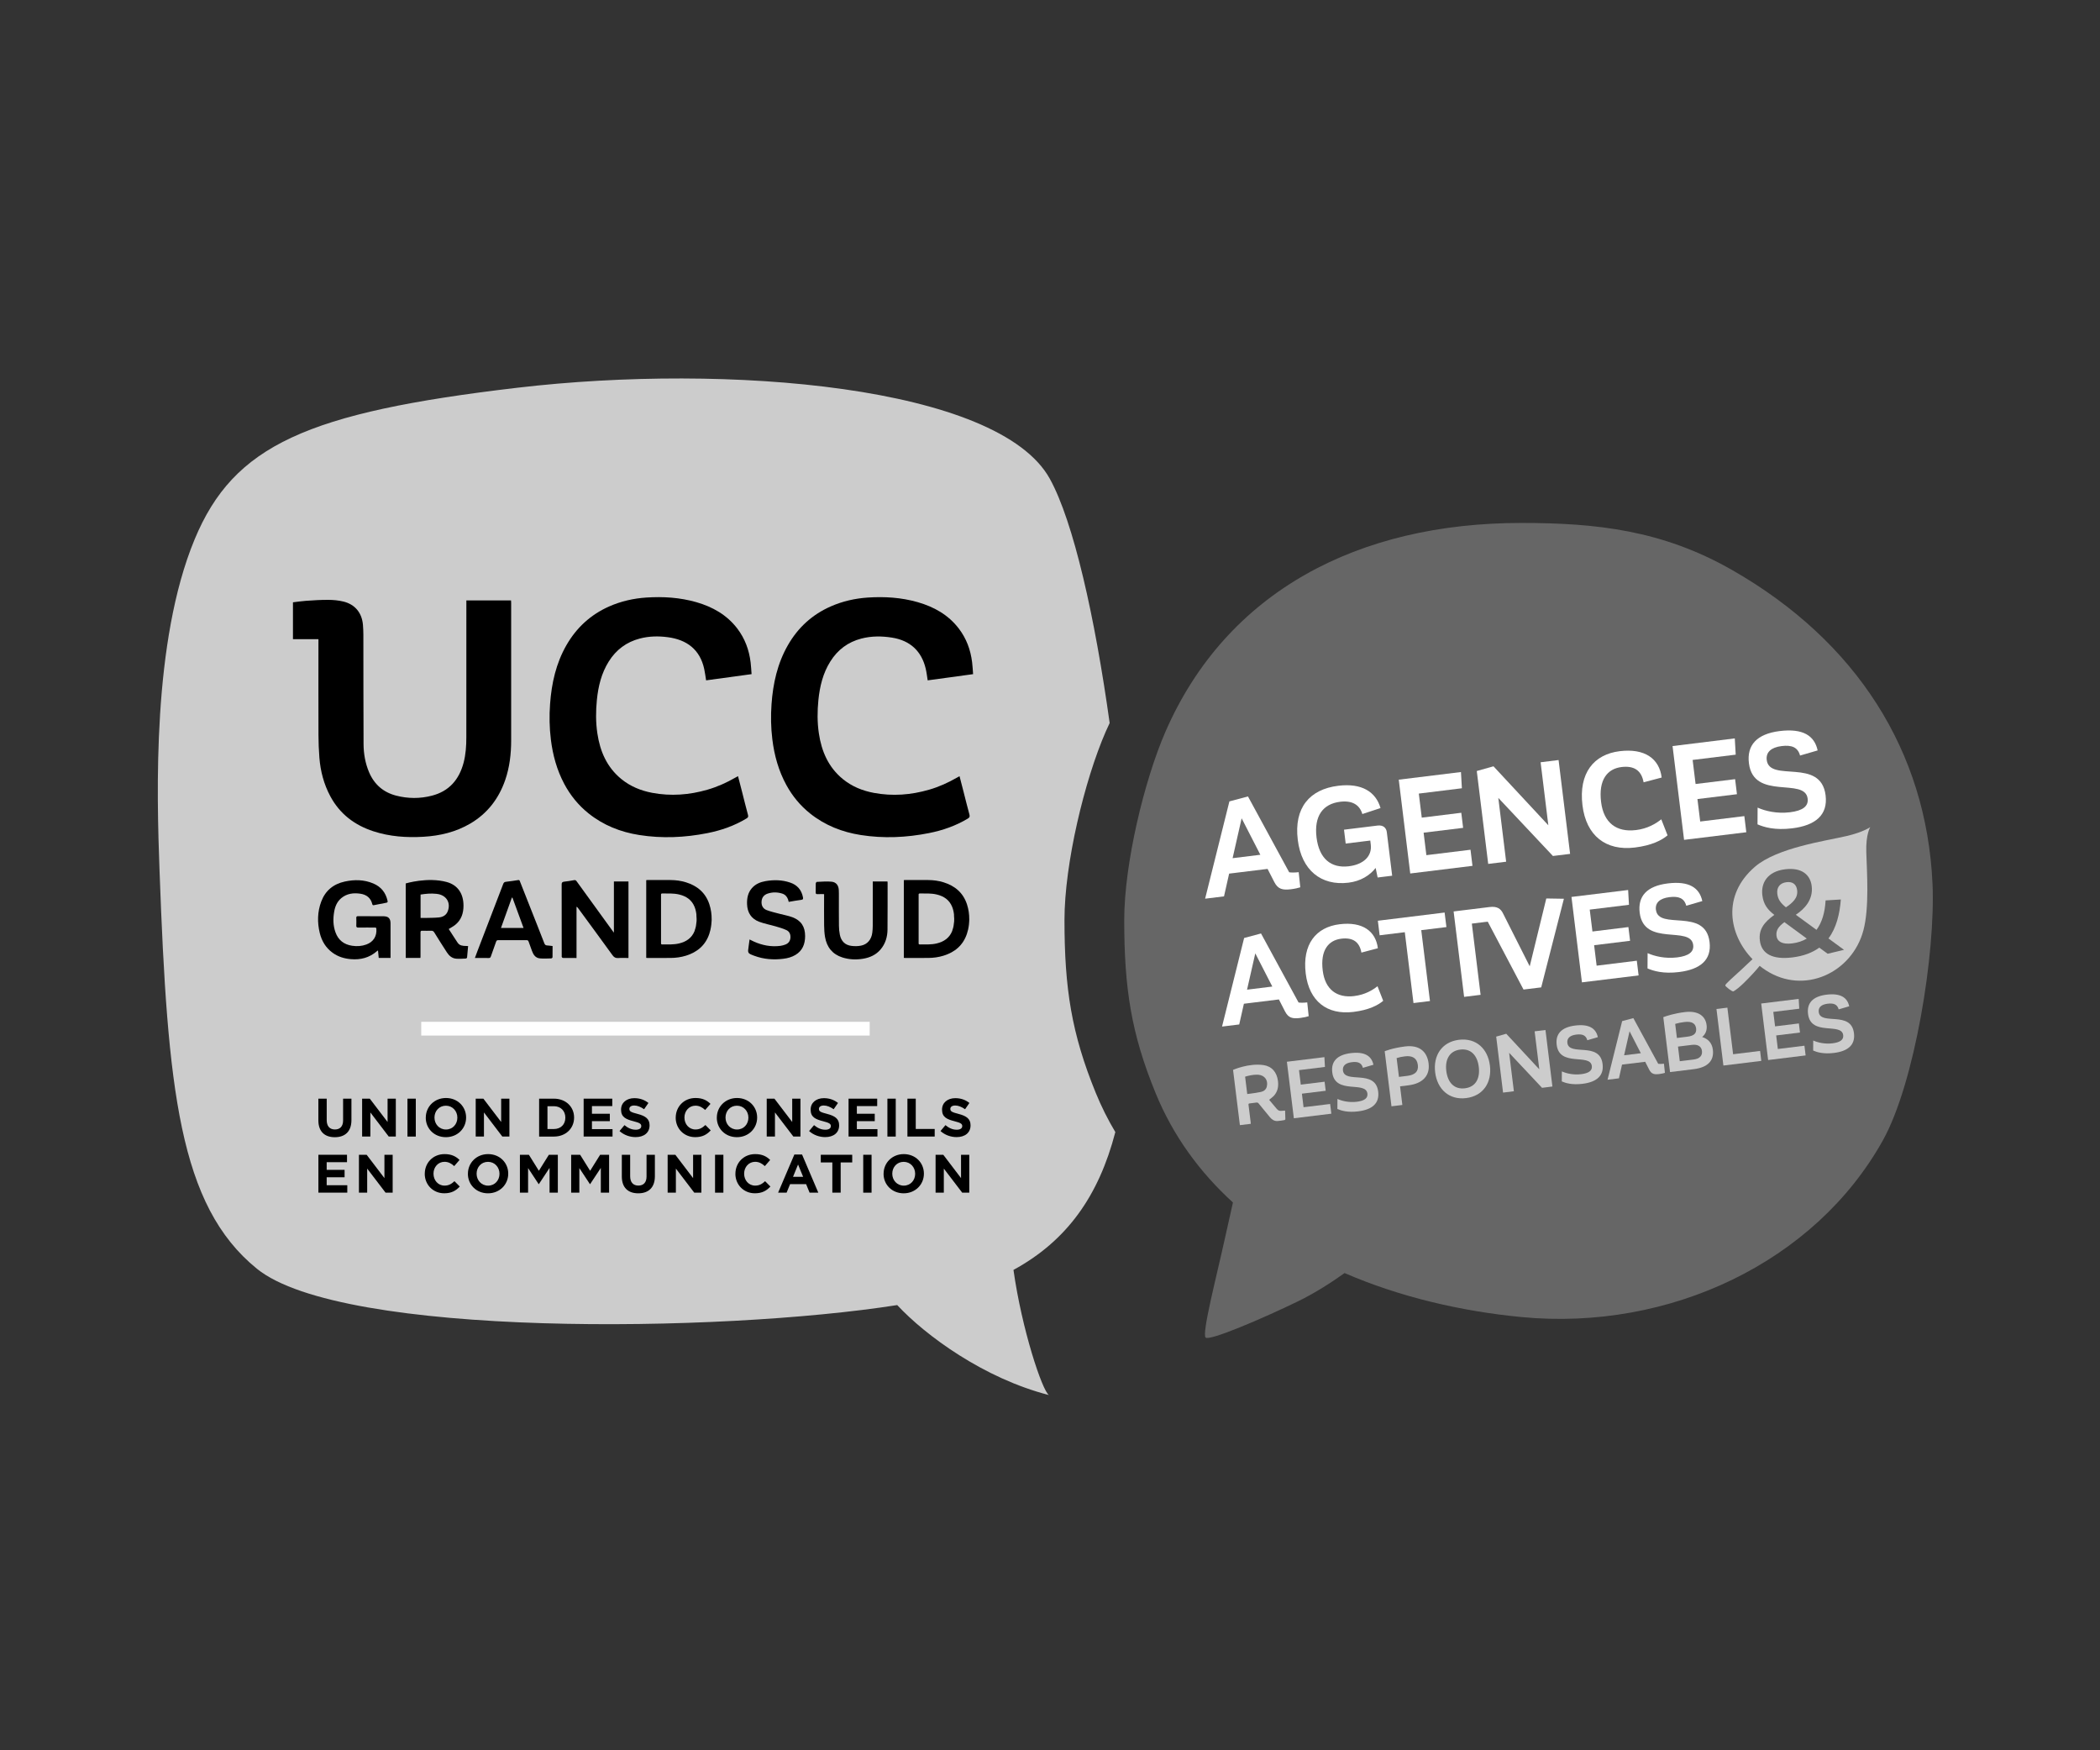 <?xml version="1.0" encoding="UTF-8"?><svg id="a" xmlns="http://www.w3.org/2000/svg" viewBox="0 0 66 55"><rect x="0" y="0" width="66" height="55" fill="#333333" stroke="none"/><defs><style>.b{fill:#fff;}.c{fill:#666;}.d{fill:#ccc;}</style></defs><path class="d" d="M35.055,35.577c-.233-.39-.44-.802-.617-1.236-.761-1.863-.983-3.279-.983-5.432,0-1.771,.631-4.392,1.296-5.918,.04-.092,.082-.181,.124-.271-.463-3.324-1.134-6.326-1.881-7.676-1.614-2.92-10.121-3.636-16.733-2.86-6.612,.777-8.916,1.803-10.146,4.769-1.33,3.208-1.192,7.944-1.1,10.43,.251,6.84,.61,10.5,3.06,12.486,2.673,2.167,14.555,2.015,20.123,1.141,.89,.958,2.726,2.304,4.767,2.827-.209-.139-.849-2.056-1.113-3.932,1.677-.913,2.68-2.323,3.201-4.33"/><path d="M14.656,18.868h1.405c.002,.029,.004,.055,.004,.081,0,1.436-0,2.873,0,4.309,0,.427-.047,.848-.187,1.253-.203,.586-.559,1.052-1.099,1.369-.453,.266-.95,.384-1.468,.414-.534,.032-1.063-.005-1.575-.172-.593-.193-1.058-.546-1.356-1.103-.202-.378-.308-.784-.342-1.208-.019-.237-.028-.476-.029-.714-.003-.972-.001-1.943-.001-2.915v-.097h-.801v-1.158c.135-.016,.272-.038,.41-.047,.235-.016,.471-.032,.707-.03,.155,.001,.313,.016,.464,.052,.37,.089,.588,.356,.619,.736,.008,.099,.012,.198,.013,.298,.002,1.148-0,2.296,.006,3.444,.002,.304,.053,.603,.173,.886,.164,.385,.449,.632,.852,.736,.372,.096,.748,.098,1.12,.002,.544-.139,.858-.505,.999-1.036,.069-.262,.086-.529,.086-.798,.001-1.399,.001-2.798,.001-4.197v-.103Z"/><path d="M30.584,21.184c-.481,.066-.955,.131-1.428,.195-.021-.128-.034-.251-.063-.37-.13-.551-.492-.882-1.054-.972-.325-.052-.647-.054-.968,.029-.422,.109-.745,.353-.975,.72-.232,.369-.331,.782-.375,1.211-.035,.35-.037,.7,.015,1.048,.084,.565,.299,1.064,.752,1.435,.285,.233,.615,.368,.975,.435,.587,.11,1.166,.066,1.738-.1,.309-.089,.6-.221,.878-.381,.023-.013,.047-.026,.078-.043,.043,.168,.085,.33,.127,.492,.061,.238,.119,.477,.184,.713,.016,.061,.007,.091-.048,.125-.378,.228-.789,.371-1.22,.457-.712,.142-1.43,.174-2.149,.061-.585-.092-1.124-.304-1.591-.677-.308-.246-.555-.545-.745-.892-.245-.448-.379-.929-.441-1.434-.046-.369-.052-.739-.026-1.108,.046-.652,.186-1.282,.515-1.855,.315-.55,.762-.96,1.346-1.217,.372-.164,.763-.252,1.166-.279,.528-.035,1.052-.002,1.564,.144,.513,.147,.963,.397,1.293,.828,.24,.312,.372,.67,.42,1.06,.015,.122,.021,.246,.031,.375"/><path d="M23.62,21.184c-.484,.066-.956,.131-1.428,.195-.02-.122-.034-.239-.059-.355-.134-.622-.558-.924-1.145-1.001-.295-.039-.589-.034-.879,.042-.422,.11-.745,.353-.975,.719-.232,.369-.332,.782-.375,1.211-.035,.35-.037,.7,.015,1.048,.084,.565,.298,1.064,.751,1.435,.284,.233,.615,.368,.975,.436,.587,.11,1.166,.066,1.738-.1,.306-.089,.595-.218,.871-.377,.025-.015,.051-.029,.086-.047,.043,.167,.086,.329,.127,.492,.062,.242,.121,.486,.187,.728,.015,.055,0,.08-.044,.107-.382,.232-.797,.376-1.233,.463-.709,.14-1.425,.172-2.141,.059-.587-.092-1.129-.306-1.597-.682-.317-.254-.569-.565-.761-.925-.232-.438-.36-.905-.42-1.394-.046-.372-.052-.744-.025-1.116,.047-.65,.186-1.277,.514-1.848,.316-.55,.762-.96,1.345-1.218,.372-.164,.763-.252,1.166-.279,.531-.035,1.057-.002,1.571,.145,.51,.147,.957,.397,1.286,.826,.241,.315,.374,.675,.421,1.067,.015,.12,.02,.241,.03,.369"/><path d="M18.118,30.104c-.151,0-.291,.001-.43-.002-.011-0-.026-.019-.033-.033-.005-.011-.001-.026-.001-.039,0-.746,.001-1.491-.002-2.237-0-.062,.021-.081,.078-.088,.103-.011,.206-.027,.308-.047,.041-.008,.061,.002,.084,.034,.374,.518,.75,1.036,1.125,1.553,.012,.016,.025,.033,.047,.062v-1.609h.458v2.405c-.109,0-.217-.006-.323,.002-.083,.006-.131-.023-.18-.09-.359-.497-.723-.99-1.085-1.484-.011-.015-.022-.029-.045-.039v1.611Z"/><path d="M12.275,30.102h-.372c-.007-.077-.015-.153-.023-.236-.015,.01-.026,.016-.035,.024-.235,.205-.512,.276-.816,.25-.208-.017-.404-.076-.576-.201-.215-.156-.342-.369-.404-.624-.08-.331-.073-.661,.046-.982,.129-.347,.383-.554,.742-.632,.303-.066,.606-.062,.896,.061,.244,.103,.391,.289,.448,.547,.008,.037-.003,.052-.039,.058-.128,.024-.256,.05-.384,.075-.026,.006-.048,.007-.057-.028-.048-.2-.182-.302-.378-.331-.215-.031-.421-.006-.595,.138-.135,.112-.198,.264-.226,.433-.037,.217-.034,.433,.042,.643,.088,.246,.267,.383,.522,.422,.152,.023,.302,.014,.447-.039,.222-.081,.334-.259,.316-.494-.003-.041-.026-.039-.053-.039-.17,0-.34-.002-.511,.001-.052,.001-.07-.013-.067-.066,.004-.079,.002-.159,0-.238-.001-.039,.011-.054,.051-.054,.269,.002,.537-.001,.806,.002,.155,.002,.219,.072,.219,.226v1.083Z"/><path d="M27.892,27.7c.002,.015,.004,.026,.004,.038-.001,.49,.002,.98-.003,1.47-.002,.23-.064,.445-.216,.625-.146,.174-.341,.26-.56,.295-.216,.035-.43,.025-.64-.041-.314-.099-.491-.322-.547-.641-.021-.121-.027-.244-.029-.367-.004-.302-.001-.605-.001-.908v-.075c-.074,0-.142-.002-.209,.001-.043,.002-.056-.014-.055-.056,.002-.093-.001-.185,.002-.278,.001-.018,.021-.051,.034-.051,.154-.006,.31-.021,.463-.006,.144,.014,.219,.114,.227,.261,.004,.071,.003,.144,.003,.215,0,.305-.002,.61,.002,.914,.001,.092,.01,.186,.028,.276,.04,.198,.16,.326,.364,.351,.1,.013,.206,.012,.303-.008,.201-.04,.327-.194,.353-.407,.009-.071,.014-.144,.014-.215,.001-.441,.001-.882,.001-1.323v-.071h.462Z"/><path d="M17.367,29.729c0,.12,.001,.236-.002,.353,0,.012-.025,.034-.039,.034-.119,.003-.238,.011-.356,0-.138-.012-.206-.112-.25-.233-.035-.098-.073-.195-.106-.293-.011-.035-.03-.047-.066-.047-.297,.001-.594,.001-.891,0-.036,0-.053,.013-.065,.047-.054,.156-.112,.309-.165,.465-.012,.035-.028,.05-.068,.049-.141-.002-.283-.001-.434-.001,.029-.078,.054-.148,.081-.218,.27-.703,.541-1.406,.81-2.11,.017-.044,.041-.061,.085-.066,.13-.016,.259-.033,.387-.054,.039-.006,.043,.017,.053,.042,.182,.462,.365,.924,.547,1.385,.074,.186,.148,.372,.219,.559,.016,.041,.038,.066,.085,.068,.058,.003,.116,.012,.173,.019m-1.261-1.521c-.006-0-.011-0-.017-0-.113,.316-.227,.633-.342,.952h.709c-.118-.322-.234-.637-.349-.952"/><path d="M24.788,28.34c-.008-.031-.013-.055-.021-.078-.032-.089-.092-.153-.182-.182-.15-.048-.302-.05-.452-.002-.12,.038-.189,.122-.198,.249-.009,.126,.043,.225,.157,.27,.13,.05,.267,.08,.402,.116,.136,.037,.278,.06,.409,.109,.276,.103,.402,.299,.401,.595-.001,.248-.081,.457-.304,.59-.117,.07-.247,.105-.381,.121-.312,.039-.618,.016-.915-.095-.208-.078-.209-.08-.175-.298,.011-.069,.019-.138,.029-.214,.048,.024,.089,.045,.131,.064,.267,.121,.546,.175,.839,.137,.052-.007,.104-.022,.153-.04,.092-.035,.149-.102,.16-.202,.012-.11-.024-.206-.124-.253-.107-.05-.222-.083-.335-.116-.174-.051-.354-.083-.522-.146-.25-.094-.373-.289-.381-.557-.006-.186,.028-.359,.154-.502,.113-.128,.262-.189,.426-.218,.261-.045,.52-.041,.773,.045,.223,.075,.359,.229,.404,.462,.009,.048,.007,.075-.055,.082-.129,.015-.257,.041-.392,.063"/><path d="M14.553,29.718c-.077-.005-.136-.038-.177-.105-.035-.056-.073-.11-.109-.166-.055-.085-.11-.171-.164-.254,.073-.046,.146-.083,.208-.134,.188-.154,.256-.363,.256-.599,.001-.378-.181-.65-.527-.744-.604-.164-1.289,.045-1.289,.045,0,0,.001,1.686,.001,2.267v.074h.461c.001-.022,.003-.036,.003-.051,0-.25,.001-.499-0-.749-.001-.043,.012-.057,.055-.055,.093,.002,.185,.003,.278-0,.047-.002,.075,.013,.1,.054,.131,.212,.264,.423,.4,.632,.067,.103,.16,.181,.287,.192,.101,.008,.203,0,.305-.004,.013-.001,.036-.019,.038-.031,.013-.119,.022-.239,.033-.361-.059-.003-.109-.005-.16-.008m-.758-.892c-.14,.014-.282,.012-.424,.016-.049,.002-.098,0-.152,0v-.735c.164-.026,.328-.041,.495-.023,.024,.002,.049,.006,.073,.011,.26,.059,.381,.281,.288,.532-.047,.129-.154,.186-.28,.199"/><path d="M22.326,29.226c.007-.031,.013-.062,.018-.093,0-.002,.001-.004,.001-.006,.009-.052,.014-.103,.017-.155,.001-.018,.003-.036,.004-.054v-.03c.002-.159-.021-.318-.073-.476-.121-.361-.379-.577-.735-.687-.156-.048-.317-.07-.48-.071-.24-.001-.481-.001-.721-.001-.013,0-.026,.002-.047,.004v2.442c.021,.002,.034,.004,.047,.004,.24-0,.48,0,.721-.001,.163-.001,.324-.023,.48-.071,.356-.11,.614-.327,.735-.688,.012-.037,.022-.075,.031-.112h0c.001-.002,.001-.005,.002-.007m-.496,.031c-.088,.221-.263,.338-.487,.391-.175,.042-.353,.03-.531,.032-.043,.001-.037-.028-.037-.054-0-.223-0-.446-0-.669v-.156c0-.223,0-.446,0-.669,0-.026-.006-.055,.037-.054,.178,.002,.356-.01,.531,.032,.225,.053,.399,.17,.487,.391,.034,.085,.051,.172,.059,.26h-.003c.004,.038,.006,.075,.007,.112,0,.016,.001,.031-0,.047,0,.012-.001,.025-.002,.038-.004,.047-.01,.094-.018,.141-.009,.048-.022,.093-.038,.135h.002c-.003,.008-.005,.017-.008,.025"/><path d="M30.423,29.226c.007-.031,.013-.062,.018-.093,0-.002,.001-.004,.001-.006,.009-.052,.015-.103,.017-.155,.001-.018,.003-.036,.003-.054v-.03c.002-.159-.021-.318-.073-.476-.121-.361-.379-.577-.735-.687-.156-.048-.317-.07-.48-.071-.24-.001-.48-.001-.721-.001-.013,0-.026,.002-.047,.004v2.442c.021,.002,.034,.004,.047,.004,.24-0,.48,0,.721-.001,.163-.001,.324-.023,.48-.071,.356-.11,.614-.327,.735-.688,.012-.037,.022-.075,.031-.112h0c.001-.002,.001-.005,.002-.007m-.496,.031c-.088,.221-.263,.338-.487,.391-.175,.042-.353,.03-.531,.032-.043,.001-.037-.028-.037-.054v-1.494c0-.026-.006-.055,.037-.054,.177,.002,.356-.01,.531,.032,.225,.053,.399,.17,.487,.391,.034,.085,.051,.172,.059,.26h-.003c.004,.038,.006,.075,.007,.112-0,.016,0,.031-.001,.047,0,.012-.001,.025-.001,.038-.004,.047-.01,.094-.018,.141-.008,.048-.022,.093-.038,.135h.002c-.003,.008-.005,.017-.008,.025"/><path d="M10.006,35.204v-.68h.262v.674c0,.194,.097,.294,.258,.294,.16,0,.257-.097,.257-.285v-.682h.262v.672c0,.361-.203,.538-.523,.538s-.516-.179-.516-.529"/><polygon points="11.381 34.524 11.622 34.524 12.181 35.257 12.181 34.524 12.44 34.524 12.44 35.714 12.217 35.714 11.64 34.957 11.64 35.714 11.381 35.714 11.381 34.524"/><rect x="12.806" y="34.524" width=".262" height="1.191"/><path d="M13.382,35.122v-.003c0-.339,.267-.616,.635-.616s.632,.274,.632,.613v.003c0,.338-.267,.615-.636,.615s-.632-.273-.632-.612m.993,0v-.003c0-.204-.15-.374-.361-.374s-.358,.167-.358,.371v.003c0,.204,.15,.374,.361,.374s.358-.167,.358-.371"/><polygon points="14.951 34.524 15.192 34.524 15.751 35.257 15.751 34.524 16.01 34.524 16.01 35.714 15.787 35.714 15.21 34.957 15.21 35.714 14.951 35.714 14.951 34.524"/><path d="M16.944,34.524h.465c.375,0,.634,.257,.634,.592v.004c0,.335-.259,.595-.634,.595h-.465v-1.191Zm.262,.236v.718h.203c.215,0,.359-.144,.359-.355v-.003c0-.211-.145-.359-.359-.359h-.203Z"/><polygon points="18.343 34.524 19.243 34.524 19.243 34.757 18.604 34.757 18.604 34.998 19.166 34.998 19.166 35.231 18.604 35.231 18.604 35.481 19.251 35.481 19.251 35.714 18.343 35.714 18.343 34.524"/><path d="M19.471,35.541l.155-.185c.107,.088,.22,.144,.356,.144,.107,0,.172-.043,.172-.112v-.003c0-.066-.041-.101-.24-.151-.24-.061-.395-.128-.395-.364v-.003c0-.216,.174-.359,.417-.359,.174,0,.322,.054,.443,.151l-.136,.197c-.105-.073-.209-.117-.31-.117-.101,0-.153,.046-.153,.104v.003c0,.078,.051,.104,.257,.157,.242,.063,.378,.15,.378,.357v.003c0,.236-.181,.369-.438,.369-.18,0-.363-.062-.506-.19"/><path d="M21.237,35.122v-.003c0-.339,.256-.616,.622-.616,.225,0,.359,.075,.47,.184l-.167,.192c-.092-.084-.186-.135-.305-.135-.201,0-.346,.167-.346,.371v.003c0,.204,.141,.374,.346,.374,.136,0,.219-.055,.313-.14l.167,.169c-.123,.131-.259,.212-.489,.212-.351,0-.612-.27-.612-.612"/><path d="M22.529,35.122v-.003c0-.339,.267-.616,.635-.616s.632,.274,.632,.613v.003c0,.338-.267,.615-.636,.615s-.632-.273-.632-.612m.993,0v-.003c0-.204-.15-.374-.361-.374-.211,0-.358,.167-.358,.371v.003c0,.204,.15,.374,.361,.374s.358-.167,.358-.371"/><polygon points="24.097 34.524 24.339 34.524 24.898 35.257 24.898 34.524 25.157 34.524 25.157 35.714 24.934 35.714 24.356 34.957 24.356 35.714 24.097 35.714 24.097 34.524"/><path d="M25.429,35.541l.155-.185c.107,.088,.22,.144,.356,.144,.107,0,.172-.043,.172-.112v-.003c0-.066-.041-.101-.24-.151-.24-.061-.395-.128-.395-.364v-.003c0-.216,.174-.359,.417-.359,.174,0,.322,.054,.443,.151l-.136,.197c-.106-.073-.209-.117-.31-.117-.101,0-.153,.046-.153,.104v.003c0,.078,.051,.104,.257,.157,.242,.063,.378,.15,.378,.357v.003c0,.236-.181,.369-.438,.369-.18,0-.363-.062-.506-.19"/><polygon points="26.669 34.524 27.569 34.524 27.569 34.757 26.93 34.757 26.93 34.998 27.492 34.998 27.492 35.231 26.93 35.231 26.93 35.481 27.577 35.481 27.577 35.714 26.669 35.714 26.669 34.524"/><rect x="27.89" y="34.524" width=".262" height="1.191"/><polygon points="28.519 34.524 28.781 34.524 28.781 35.476 29.376 35.476 29.376 35.714 28.519 35.714 28.519 34.524"/><path d="M29.559,35.541l.155-.185c.107,.088,.22,.144,.356,.144,.107,0,.172-.043,.172-.112v-.003c0-.066-.041-.101-.24-.151-.24-.061-.395-.128-.395-.364v-.003c0-.216,.174-.359,.417-.359,.174,0,.322,.054,.443,.151l-.136,.197c-.106-.073-.209-.117-.31-.117-.101,0-.153,.046-.153,.104v.003c0,.078,.051,.104,.257,.157,.242,.063,.378,.15,.378,.357v.003c0,.236-.181,.369-.438,.369-.18,0-.363-.062-.506-.19"/><polygon points="10.007 36.287 10.906 36.287 10.906 36.52 10.267 36.52 10.267 36.761 10.83 36.761 10.83 36.994 10.267 36.994 10.267 37.244 10.915 37.244 10.915 37.477 10.007 37.477 10.007 36.287"/><polygon points="11.281 36.287 11.523 36.287 12.082 37.02 12.082 36.287 12.341 36.287 12.341 37.477 12.117 37.477 11.54 36.721 11.54 37.477 11.281 37.477 11.281 36.287"/><path d="M13.35,36.885v-.003c0-.339,.256-.616,.622-.616,.225,0,.359,.075,.47,.184l-.167,.193c-.092-.084-.185-.135-.305-.135-.201,0-.346,.167-.346,.371v.003c0,.204,.142,.374,.346,.374,.136,0,.22-.054,.313-.139l.167,.168c-.123,.131-.259,.212-.489,.212-.351,0-.612-.27-.612-.612"/><path d="M14.706,36.885v-.003c0-.339,.267-.616,.635-.616s.632,.274,.632,.613v.003c0,.339-.267,.616-.636,.616s-.632-.274-.632-.612m.993,0v-.003c0-.204-.15-.374-.361-.374-.211,0-.358,.167-.358,.371v.003c0,.204,.15,.374,.361,.374s.358-.167,.358-.371"/><polygon points="16.34 36.287 16.622 36.287 16.936 36.79 17.25 36.287 17.532 36.287 17.532 37.477 17.272 37.477 17.272 36.7 16.936 37.209 16.929 37.209 16.597 36.705 16.597 37.477 16.34 37.477 16.34 36.287"/><polygon points="17.951 36.287 18.233 36.287 18.547 36.79 18.861 36.287 19.143 36.287 19.143 37.477 18.883 37.477 18.883 36.7 18.547 37.209 18.54 37.209 18.208 36.705 18.208 37.477 17.951 37.477 17.951 36.287"/><path d="M19.543,36.967v-.68h.262v.674c0,.194,.097,.294,.258,.294,.16,0,.257-.097,.257-.285v-.682h.262v.672c0,.361-.203,.538-.523,.538-.32,0-.516-.179-.516-.529"/><polygon points="20.983 36.287 21.225 36.287 21.783 37.02 21.783 36.287 22.043 36.287 22.043 37.477 21.819 37.477 21.242 36.721 21.242 37.477 20.983 37.477 20.983 36.287"/><rect x="22.473" y="36.287" width=".262" height="1.191"/><path d="M23.113,36.885v-.003c0-.339,.256-.616,.622-.616,.225,0,.359,.075,.47,.184l-.167,.193c-.092-.084-.186-.135-.305-.135-.201,0-.346,.167-.346,.371v.003c0,.204,.141,.374,.346,.374,.136,0,.22-.054,.313-.139l.167,.168c-.123,.131-.259,.212-.489,.212-.351,0-.612-.27-.612-.612"/><path d="M24.965,36.278h.242l.511,1.199h-.274l-.109-.267h-.504l-.109,.267h-.267l.511-1.199Zm.276,.701l-.159-.386-.158,.386h.317Z"/><polygon points="26.159 36.528 25.796 36.528 25.796 36.287 26.784 36.287 26.784 36.528 26.421 36.528 26.421 37.477 26.159 37.477 26.159 36.528"/><rect x="27.13" y="36.287" width=".262" height="1.191"/><path d="M27.77,36.885v-.003c0-.339,.267-.616,.635-.616s.632,.274,.632,.613v.003c0,.339-.267,.616-.636,.616s-.632-.274-.632-.612m.993,0v-.003c0-.204-.15-.374-.361-.374-.211,0-.358,.167-.358,.371v.003c0,.204,.15,.374,.361,.374s.358-.167,.358-.371"/><polygon points="29.404 36.287 29.646 36.287 30.204 37.02 30.204 36.287 30.463 36.287 30.463 37.477 30.24 37.477 29.663 36.721 29.663 37.477 29.404 37.477 29.404 36.287"/><rect class="b" x="13.239" y="32.109" width="14.094" height=".432"/><path class="c" d="M60.735,27.757c-.188-4.139-2.377-7.605-6.297-9.845-2.195-1.254-4.271-1.479-6.628-1.479-5.12,0-9.257,2.147-11.181,6.559-.665,1.526-1.296,4.147-1.296,5.918,0,2.153,.222,3.57,.983,5.432,.555,1.358,1.397,2.5,2.434,3.445-.083,.362-.176,.773-.266,1.186-.247,1.128-.718,2.931-.593,3.058,.117,.117,1.8-.602,2.898-1.136,.565-.275,1.09-.62,1.469-.891,1.735,.751,3.652,1.199,5.553,1.382,4.667,.449,9.233-1.727,11.365-5.551,1.001-1.796,1.66-5.878,1.56-8.078"/><path class="d" d="M58.78,25.991s-.217,.157-.748,.281c-.648,.151-2.183,.366-2.877,.965-1.05,.905-.817,2.14-.076,2.904-.129,.121-.268,.252-.361,.339-.211,.199-.496,.437-.496,.484,0,.036,.224,.206,.256,.189,.181-.1,.436-.366,.627-.573,.062-.066,.13-.146,.199-.23,.062,.05,.126,.096,.192,.139,1.21,.787,2.716,.076,3.069-1.258,.188-.712,.11-1.814,.09-2.446-.019-.573,.124-.793,.124-.793m-1.336,3.98l-.265-.194c-.215,.155-.488,.263-.841,.307-.636,.078-.976-.114-1.027-.53-.042-.345,.13-.574,.455-.806-.205-.16-.341-.321-.377-.618-.048-.386,.161-.747,.714-.815,.527-.065,.794,.174,.837,.527,.053,.431-.228,.722-.499,.902l.65,.474c.172-.229,.265-.545,.286-.925l.479-.029c-.035,.453-.139,.892-.389,1.224l.489,.358-.513,.123Z"/><path class="d" d="M55.833,29.411c.021,.171,.173,.273,.492,.234,.175-.021,.33-.075,.46-.151l-.704-.517c-.176,.131-.271,.248-.248,.434"/><path class="d" d="M56.13,28.511c.198-.134,.383-.288,.352-.537-.022-.182-.139-.277-.333-.253-.216,.026-.314,.171-.291,.364,.021,.175,.1,.289,.271,.426"/><polygon class="d" points="40.969 34.793 41.804 34.691 41.842 34.996 40.664 35.14 40.445 33.364 41.624 33.219 41.641 33.527 40.826 33.627 40.882 34.083 41.63 33.991 41.665 34.276 40.917 34.367 40.969 34.793"/><path class="d" d="M42.207,33.638c.053,.43,1.02-.054,1.107,.664,.046,.371-.189,.567-.63,.621-.325,.04-.528-.021-.652-.075l.002-.315c.143,.064,.362,.118,.61,.088,.24-.03,.349-.114,.332-.256-.05-.411-1.018,.043-1.105-.667-.041-.335,.143-.551,.581-.605,.433-.053,.653,.085,.713,.365l-.331,.097c-.043-.16-.162-.201-.347-.178-.198,.024-.298,.115-.28,.263"/><path class="d" d="M44.899,33.422c.047,.378-.187,.627-.632,.682l-.265,.033,.072,.585-.342,.042-.213-1.73s.242-.102,.642-.151c.44-.054,.692,.154,.739,.539m-.34,.042c-.026-.215-.174-.299-.404-.27-.1,.012-.186,.03-.262,.055l.073,.591,.265-.033c.232-.029,.355-.13,.329-.343"/><path class="d" d="M46.078,34.506c-.54,.066-.909-.285-.973-.81-.065-.526,.208-.955,.748-1.022,.543-.066,.909,.285,.973,.81,.065,.525-.205,.955-.748,1.022m-.038-.308c.34-.042,.48-.31,.436-.671-.044-.36-.245-.587-.585-.545-.333,.041-.481,.31-.436,.671,.044,.36,.245,.587,.585,.545"/><polygon class="d" points="48.572 32.366 48.79 34.142 48.464 34.183 47.43 33.083 47.579 34.291 47.239 34.333 47.023 32.574 47.339 32.484 48.378 33.602 48.231 32.408 48.572 32.366"/><path class="d" d="M49.26,32.772c.053,.43,1.02-.054,1.107,.664,.046,.371-.189,.567-.63,.621-.325,.04-.528-.021-.652-.075l.002-.315c.143,.064,.362,.118,.61,.087,.24-.03,.349-.113,.332-.256-.05-.41-1.018,.044-1.105-.667-.041-.335,.143-.551,.581-.605,.433-.053,.653,.085,.713,.365l-.331,.097c-.043-.16-.162-.201-.347-.178-.198,.024-.298,.115-.28,.263"/><path class="d" d="M57.16,31.802c.053,.431,1.02-.054,1.107,.664,.046,.371-.189,.567-.63,.621-.325,.04-.528-.021-.652-.075l.002-.315c.143,.063,.362,.118,.61,.087,.24-.03,.349-.114,.332-.256-.05-.41-1.018,.044-1.105-.667-.041-.335,.143-.551,.581-.605,.433-.053,.653,.085,.713,.365l-.331,.097c-.043-.16-.162-.201-.347-.178-.198,.024-.298,.115-.28,.263"/><path class="d" d="M52.296,33.428l.03,.285c-.031,.011-.103,.028-.176,.037-.16,.02-.247-0-.317-.136l-.127-.249-.728,.089-.097,.431-.358,.044,.459-1.842,.352-.094,.781,1.435c.034,.006,.103,.008,.18-.002m-.726-.33l-.354-.69-.171,.755,.526-.065Z"/><path class="d" d="M53.833,32.985c.043,.35-.166,.559-.603,.612l-.743,.091-.212-1.725c.089-.035,.346-.12,.676-.16,.406-.05,.649,.113,.685,.409,.021,.167-.038,.289-.139,.375,.177,.055,.309,.178,.336,.399m-.892-.871c-.1,.012-.201,.032-.292,.059l.054,.443,.333-.041c.19-.024,.29-.097,.271-.257-.018-.15-.123-.234-.366-.204m.549,.908c-.018-.148-.138-.212-.318-.189l-.435,.053,.056,.46,.433-.053c.19-.024,.283-.116,.264-.271"/><polygon class="d" points="55.317 33.024 55.355 33.337 54.164 33.483 53.946 31.706 54.289 31.664 54.469 33.128 55.317 33.024"/><polygon class="d" points="55.875 32.963 56.711 32.86 56.748 33.165 55.57 33.31 55.352 31.534 56.53 31.389 56.548 31.697 55.732 31.797 55.788 32.252 56.536 32.16 56.571 32.446 55.823 32.537 55.875 32.963"/><path class="d" d="M40.269,34.908c-.057,.004-.104-.016-.141-.062-.031-.039-.064-.075-.096-.114-.049-.058-.098-.116-.145-.173,.05-.041,.101-.075,.143-.119,.125-.132,.156-.293,.135-.468-.034-.281-.194-.466-.459-.504-.463-.066-.953,.151-.953,.151,0,0,.155,1.251,.208,1.682,.002,.018,.004,.036,.007,.055,.117-.014,.227-.028,.342-.042-.001-.016-.001-.028-.002-.039-.023-.185-.045-.371-.069-.556-.004-.031,.004-.043,.036-.046,.069-.007,.138-.015,.206-.026,.035-.006,.057,.003,.079,.031,.117,.145,.235,.29,.355,.433,.06,.071,.136,.12,.231,.116,.075-.003,.151-.019,.226-.031,.01-.002,.025-.017,.025-.026-.001-.09-.005-.18-.008-.271-.044,.003-.082,.006-.12,.008m-.644-.594c-.103,.024-.209,.035-.313,.051-.036,.006-.072,.009-.113,.014-.022-.185-.044-.363-.067-.546,.12-.035,.24-.06,.365-.062,.018,0,.037,0,.055,.002,.198,.02,.308,.174,.263,.369-.023,.1-.098,.152-.19,.173"/><path class="b" d="M40.816,27.407l.05,.475c-.052,.019-.171,.046-.292,.061-.266,.032-.409-.001-.525-.227l-.211-.412-1.208,.148-.161,.715-.594,.073,.763-3.057,.584-.156,1.295,2.383c.056,.01,.17,.012,.299-.003m-1.205-.547l-.588-1.146-.284,1.253,.872-.107Z"/><path class="b" d="M43.586,26.152l.168,1.366-.457,.056-.062-.3c-.186,.238-.476,.417-.854,.463-.86,.105-1.477-.392-1.594-1.347-.123-1.005,.37-1.588,1.271-1.698,.743-.092,1.183,.192,1.33,.7l-.571,.188c-.087-.293-.323-.432-.697-.386-.544,.067-.826,.447-.743,1.124,.081,.656,.448,.973,1.017,.903,.449-.055,.734-.309,.687-.683l-.015-.125-.773,.095-.053-.436,1.055-.13c.174-.021,.274,.068,.291,.209"/><polygon class="b" points="44.829 26.872 46.216 26.702 46.278 27.208 44.322 27.448 43.961 24.5 45.916 24.26 45.945 24.77 44.591 24.937 44.684 25.693 45.926 25.54 45.984 26.014 44.742 26.166 44.829 26.872"/><path class="b" d="M51.411,26.085c.374-.046,.628-.203,.801-.339l.197,.503c-.18,.153-.496,.318-1.028,.383-.91,.112-1.529-.369-1.646-1.324-.125-1.013,.355-1.603,1.169-1.703,.797-.098,1.248,.243,1.32,.828l-.568,.15c-.066-.367-.292-.529-.695-.48-.445,.055-.727,.401-.641,1.099,.08,.656,.488,.956,1.09,.882"/><polygon class="b" points="53.435 25.815 54.822 25.645 54.884 26.152 52.928 26.391 52.566 23.444 54.522 23.203 54.551 23.714 53.197 23.88 53.29 24.636 54.532 24.484 54.59 24.957 53.348 25.109 53.435 25.815"/><polygon class="b" points="48.984 23.883 49.346 26.832 48.806 26.898 47.09 25.073 47.336 27.078 46.772 27.147 46.413 24.228 46.938 24.08 48.662 25.933 48.419 23.953 48.984 23.883"/><path class="b" d="M55.526,23.883c.088,.719,1.702-.09,1.85,1.109,.076,.618-.317,.947-1.052,1.037-.543,.066-.882-.036-1.088-.125l.003-.526c.238,.107,.605,.197,1.019,.146,.401-.049,.583-.19,.554-.428-.084-.686-1.701,.073-1.846-1.114-.069-.56,.239-.92,.97-1.01,.723-.089,1.091,.142,1.19,.609l-.553,.161c-.071-.267-.27-.336-.579-.298-.33,.041-.498,.193-.468,.439"/><path class="b" d="M41.085,31.5l.045,.432c-.048,.017-.156,.042-.266,.056-.242,.03-.372-0-.478-.206l-.192-.376-1.1,.135-.147,.651-.54,.066,.694-2.783,.531-.142,1.18,2.169c.051,.009,.155,.011,.272-.003m-1.097-.498l-.535-1.043-.259,1.141,.794-.098Z"/><path class="b" d="M42.564,31.299c.34-.042,.572-.185,.729-.308l.179,.458c-.163,.139-.452,.29-.936,.349-.828,.102-1.392-.336-1.499-1.205-.113-.923,.324-1.46,1.065-1.55,.726-.089,1.136,.221,1.202,.754l-.517,.137c-.06-.335-.266-.481-.633-.437-.405,.05-.662,.365-.583,1,.073,.597,.444,.87,.993,.803"/><polygon class="b" points="45.459 29.132 44.668 29.229 44.942 31.456 44.424 31.52 44.151 29.293 43.36 29.39 43.304 28.933 45.402 28.675 45.459 29.132"/><polygon class="b" points="50.18 30.345 51.443 30.189 51.499 30.651 49.718 30.869 49.389 28.185 51.17 27.967 51.196 28.432 49.963 28.583 50.048 29.271 51.178 29.132 51.231 29.563 50.101 29.702 50.18 30.345"/><path class="b" d="M48.598,28.233l-.521,2.132-.837-1.658c-.072-.149-.182-.235-.424-.205l-.709,.087-.422,.052,.33,2.684,.518-.064-.275-2.238,.499-.062,1.125,2.134,.556-.068,.713-2.785-.554-.009Z"/><path class="b" d="M52.044,28.59c.08,.655,1.551-.082,1.685,1.01,.069,.563-.288,.862-.958,.945-.495,.061-.804-.033-.992-.114l.003-.48c.217,.097,.551,.18,.928,.134,.366-.045,.531-.174,.505-.39-.076-.624-1.549,.066-1.682-1.015-.063-.51,.218-.838,.884-.92,.659-.081,.993,.129,1.084,.555l-.504,.147c-.065-.243-.246-.306-.528-.271-.301,.037-.454,.175-.426,.4"/></svg>